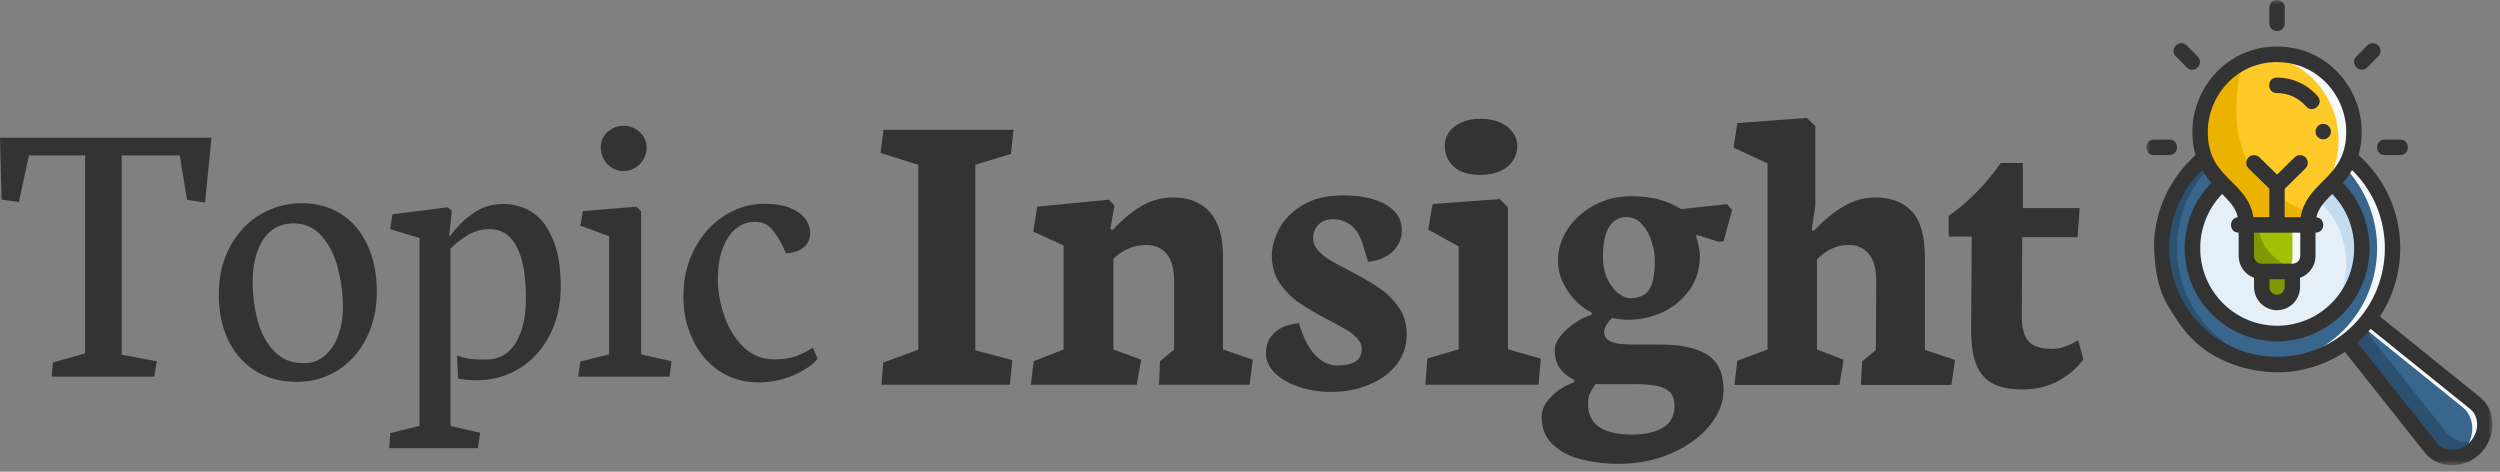 <svg width="318" height="60" viewBox="0 0 318 60" fill="none" xmlns="http://www.w3.org/2000/svg">
<rect x="0" y="0" width="318" height="60" fill="#808080" stroke="none"/>
<path d="M0.194 25.383L2.398 25.7L3.681 19.763H10.826V44.954L6.733 46.102L6.564 47.911H19.618L19.957 45.956L15.476 45.125V19.763H22.863L23.784 25.407L26.085 25.773L26.908 17.515H0L0.194 25.383Z" fill="#333333"/>
<path d="M37.783 48.57C39.656 48.57 41.367 48.09 42.918 47.129C44.468 46.168 45.687 44.816 46.575 43.073C47.479 41.33 47.931 39.351 47.931 37.135C47.931 34.904 47.544 32.941 46.769 31.247C46.01 29.536 44.904 28.209 43.45 27.264C42.013 26.319 40.318 25.847 38.364 25.847C36.523 25.847 34.796 26.311 33.181 27.24C31.583 28.168 30.291 29.52 29.306 31.296C28.321 33.055 27.829 35.124 27.829 37.502C27.829 39.619 28.216 41.517 28.991 43.195C29.782 44.856 30.921 46.168 32.406 47.129C33.908 48.09 35.7 48.57 37.783 48.57ZM37.347 28.412C38.784 28.412 39.971 28.95 40.907 30.025C41.86 31.084 42.546 32.428 42.966 34.057C43.402 35.685 43.62 37.38 43.62 39.139C43.62 40.344 43.434 41.484 43.063 42.56C42.691 43.635 42.126 44.514 41.367 45.199C40.609 45.866 39.688 46.2 38.606 46.2C37.105 46.2 35.87 45.703 34.901 44.71C33.932 43.716 33.23 42.429 32.794 40.849C32.358 39.269 32.14 37.575 32.14 35.767C32.14 34.431 32.325 33.21 32.697 32.102C33.068 30.978 33.641 30.082 34.416 29.414C35.208 28.746 36.184 28.412 37.347 28.412Z" fill="#333333"/>
<path d="M61.082 55.045L57.304 54.19V31.638C57.95 30.953 58.701 30.367 59.557 29.878C60.428 29.39 61.333 29.145 62.269 29.145C63.803 29.145 64.958 29.895 65.733 31.393C66.508 32.876 66.895 35.075 66.895 37.99C66.895 40.352 66.459 42.234 65.587 43.635C64.715 45.036 63.464 45.736 61.833 45.736C60.881 45.736 60.162 45.703 59.678 45.638C59.193 45.557 58.677 45.41 58.128 45.199L58.273 48.155C59.08 48.301 59.839 48.375 60.55 48.375C62.6 48.375 64.441 47.87 66.072 46.86C67.719 45.85 69.002 44.441 69.923 42.633C70.859 40.825 71.327 38.781 71.327 36.5C71.327 34.105 71.013 32.126 70.383 30.563C69.753 28.983 68.889 27.818 67.791 27.069C66.693 26.319 65.426 25.945 63.989 25.945C62.568 25.945 61.292 26.344 60.162 27.142C59.032 27.94 58.079 28.885 57.304 29.976H57.135L57.474 26.824L56.965 26.36L49.917 27.264L49.627 29.145L53.356 30.269V54.166L49.651 55.094L49.505 57H60.792L61.082 55.045Z" fill="#333333"/>
<path d="M79.296 21.766C79.812 21.766 80.297 21.636 80.749 21.375C81.217 21.099 81.581 20.732 81.839 20.276C82.113 19.82 82.251 19.323 82.251 18.785C82.251 18.004 81.96 17.344 81.379 16.806C80.797 16.269 80.103 16 79.296 16C78.521 16 77.843 16.269 77.261 16.806C76.696 17.328 76.414 17.971 76.414 18.737C76.414 19.274 76.543 19.779 76.801 20.252C77.059 20.708 77.407 21.074 77.843 21.351C78.295 21.628 78.779 21.766 79.296 21.766ZM85.157 47.911L85.423 45.956L81.548 45.076V26.898L80.943 26.287L74.137 26.849L73.822 28.706L77.479 30.049V45.076L73.822 45.98L73.531 47.911H85.157Z" fill="#333333"/>
<path d="M96.492 48.644C97.993 48.644 99.447 48.35 100.851 47.764C102.272 47.161 103.322 46.453 104 45.638L103.395 44.221C102.668 44.694 101.941 45.06 101.215 45.321C100.488 45.581 99.584 45.712 98.502 45.712C96.936 45.712 95.612 45.174 94.53 44.099C93.448 43.024 92.641 41.696 92.108 40.116C91.575 38.536 91.309 37.005 91.309 35.523C91.309 34.057 91.503 32.778 91.89 31.686C92.294 30.579 92.851 29.724 93.561 29.121C94.288 28.518 95.127 28.217 96.08 28.217C97.017 28.217 97.775 28.6 98.357 29.365C98.954 30.115 99.495 31.067 99.98 32.224C100.964 32.159 101.723 31.898 102.256 31.442C102.789 30.986 103.055 30.392 103.055 29.659C103.055 28.991 102.837 28.372 102.401 27.802C101.982 27.231 101.336 26.775 100.464 26.433C99.592 26.091 98.51 25.92 97.218 25.92C95.442 25.92 93.763 26.417 92.181 27.411C90.615 28.388 89.347 29.781 88.378 31.589C87.409 33.381 86.925 35.441 86.925 37.771C86.925 39.725 87.321 41.533 88.112 43.195C88.903 44.856 90.025 46.184 91.478 47.178C92.931 48.155 94.603 48.644 96.492 48.644Z" fill="#333333"/>
<path d="M116.81 20.969V44.481L112.338 46.123L112.13 48.938H128.457L128.769 45.81L124.063 44.559V20.943L128.587 19.588L128.925 16.512H112.39L112 19.457L116.81 20.969Z" fill="#333333"/>
<path d="M145.162 45.758L141.626 44.455V32.934C142.805 31.752 144.209 31.161 145.838 31.161C146.93 31.161 147.788 31.543 148.412 32.308C149.036 33.055 149.348 34.228 149.348 35.827V44.455L147.554 45.941L147.424 48.938H158.942L159.358 45.758L155.562 44.455V32.569C155.562 30.101 155.007 28.242 153.898 26.991C152.789 25.739 151.229 25.114 149.218 25.114C147.78 25.114 146.436 25.479 145.188 26.209C143.94 26.938 142.736 27.946 141.574 29.232L141.236 29.154L141.756 26.156L141.054 25.401L131.929 26.287L131.435 29.467L135.283 31.213V44.455L131.487 45.941L131.123 48.938H144.59L145.162 45.758Z" fill="#333333"/>
<path d="M169.316 49.851C171.067 49.851 172.67 49.547 174.126 48.938C175.6 48.348 176.769 47.496 177.636 46.384C178.503 45.272 178.936 43.986 178.936 42.526C178.936 41.188 178.589 40.032 177.896 39.059C177.203 38.069 176.371 37.252 175.4 36.609C174.43 35.949 173.173 35.219 171.63 34.419C170.573 33.881 169.741 33.429 169.134 33.064C168.528 32.682 168.025 32.265 167.626 31.813C167.228 31.361 167.029 30.866 167.029 30.327C167.029 29.632 167.254 29.05 167.704 28.581C168.172 28.111 168.796 27.877 169.576 27.877C170.426 27.877 171.206 28.155 171.916 28.711C172.627 29.267 173.156 30.24 173.502 31.63L174.022 33.299C175.253 33.194 176.275 32.777 177.09 32.047C177.905 31.3 178.312 30.379 178.312 29.284C178.312 27.859 177.619 26.765 176.232 26C174.863 25.235 173.06 24.853 170.824 24.853C168.779 24.853 167.072 25.262 165.703 26.078C164.351 26.895 163.354 27.903 162.713 29.102C162.089 30.284 161.777 31.43 161.777 32.543C161.777 33.898 162.123 35.08 162.817 36.088C163.527 37.078 164.359 37.904 165.313 38.564C166.266 39.207 167.505 39.928 169.03 40.727C170.018 41.231 170.781 41.648 171.318 41.979C171.873 42.309 172.324 42.674 172.67 43.074C173.034 43.473 173.216 43.899 173.216 44.351C173.216 45.115 172.948 45.663 172.41 45.993C171.873 46.323 171.093 46.488 170.07 46.488C169.048 46.488 168.112 46.036 167.263 45.133C166.413 44.212 165.737 42.874 165.235 41.118C163.917 41.223 162.886 41.614 162.141 42.291C161.395 42.969 161.023 43.847 161.023 44.924C161.023 45.845 161.395 46.679 162.141 47.427C162.903 48.174 163.917 48.765 165.183 49.199C166.465 49.633 167.843 49.851 169.316 49.851Z" fill="#333333"/>
<path d="M188.322 22.246C189.31 22.246 190.15 22.081 190.844 21.751C191.554 21.421 192.091 20.978 192.455 20.422C192.819 19.866 193.002 19.258 193.002 18.597C193.002 17.954 192.811 17.372 192.429 16.851C192.048 16.312 191.502 15.886 190.792 15.573C190.081 15.261 189.258 15.104 188.322 15.104C187.403 15.104 186.597 15.261 185.904 15.573C185.228 15.869 184.699 16.277 184.318 16.799C183.954 17.32 183.772 17.902 183.772 18.545C183.772 19.605 184.153 20.491 184.916 21.204C185.696 21.899 186.831 22.246 188.322 22.246ZM195.705 48.938L195.991 45.628L191.805 44.429V26.365L190.766 25.322L182.238 25.948L181.666 29.206L185.54 31.344V44.429L181.562 45.602L181.302 48.938H195.705Z" fill="#333333"/>
<path d="M205.821 59C208.317 59 210.588 58.548 212.633 57.645C214.678 56.741 216.29 55.568 217.469 54.126C218.647 52.683 219.237 51.189 219.237 49.642C219.237 47.505 218.552 46.002 217.183 45.133C215.831 44.264 213.846 43.829 211.229 43.829H207.693C206.324 43.829 205.37 43.69 204.833 43.412C204.313 43.134 204.053 42.743 204.053 42.239C204.053 41.735 204.382 41.136 205.041 40.441C205.873 40.597 206.549 40.675 207.069 40.675C208.612 40.675 210.085 40.354 211.489 39.711C212.893 39.051 214.028 38.112 214.895 36.896C215.779 35.662 216.221 34.228 216.221 32.595C216.221 32.195 216.169 31.769 216.065 31.317C215.978 30.848 215.874 30.449 215.753 30.119L215.805 29.858L218.587 30.744L219.237 30.692L220.328 26.73L219.679 25.974C219.141 26.026 218.24 26.122 216.975 26.261C215.727 26.382 214.678 26.495 213.829 26.599C213.083 26.113 212.208 25.722 211.203 25.427C210.215 25.114 208.967 24.957 207.459 24.957C205.76 24.957 204.2 25.34 202.779 26.104C201.358 26.869 200.231 27.886 199.399 29.154C198.585 30.405 198.177 31.735 198.177 33.142C198.177 34.167 198.411 35.149 198.879 36.088C199.365 37.026 199.945 37.817 200.621 38.46C201.297 39.103 201.904 39.52 202.441 39.711L202.467 40.024C201.757 40.232 201.037 40.589 200.309 41.092C199.581 41.579 198.975 42.135 198.489 42.761C198.004 43.369 197.761 43.96 197.761 44.533C197.761 45.437 197.969 46.193 198.385 46.801C198.801 47.409 199.417 47.913 200.231 48.313V48.626C199.157 48.991 198.195 49.59 197.345 50.424C196.513 51.258 196.097 52.118 196.097 53.005C196.097 54.499 196.583 55.69 197.553 56.576C198.541 57.479 199.763 58.105 201.219 58.453C202.693 58.818 204.226 59 205.821 59ZM206.861 27.616C207.693 27.616 208.378 27.938 208.915 28.581C209.47 29.206 209.868 29.953 210.111 30.822C210.371 31.674 210.501 32.421 210.501 33.064C210.501 34.298 210.388 35.271 210.163 35.983C209.955 36.678 209.608 37.182 209.123 37.495C208.655 37.791 208.022 37.938 207.225 37.938C206.948 37.938 206.54 37.765 206.003 37.417C205.466 37.052 204.98 36.47 204.547 35.671C204.114 34.871 203.897 33.855 203.897 32.621C203.897 30.953 204.157 29.701 204.677 28.867C205.197 28.033 205.925 27.616 206.861 27.616ZM207.719 48.86C209.036 48.86 210.068 48.938 210.813 49.095C211.576 49.269 212.13 49.555 212.477 49.955C212.823 50.355 212.997 50.902 212.997 51.597C212.997 52.883 212.511 53.813 211.541 54.386C210.588 54.977 209.27 55.273 207.589 55.273C203.862 55.273 201.999 53.978 201.999 51.389C201.999 50.902 202.06 50.494 202.181 50.164C202.32 49.851 202.467 49.573 202.623 49.329C202.796 49.086 202.892 48.93 202.909 48.86H207.719Z" fill="#333333"/>
<path d="M234.5 45.758L231.12 44.455V32.986C231.813 32.308 232.481 31.839 233.122 31.578C233.763 31.3 234.448 31.161 235.176 31.161C236.199 31.161 237.031 31.526 237.672 32.256C238.331 32.986 238.66 34.167 238.66 35.801L238.608 44.507L236.866 45.967L236.71 48.964H248.228L248.67 45.784L244.848 44.507V32.803C244.848 30.023 244.293 28.051 243.184 26.886C242.074 25.705 240.514 25.114 238.504 25.114C237.135 25.114 235.809 25.487 234.526 26.235C233.261 26.965 232.004 27.998 230.756 29.337L230.444 29.284L230.912 26.156V16.043L229.82 15L220.981 15.652L220.513 18.78L224.828 20.787V44.455L220.981 45.889L220.617 48.964H233.98L234.5 45.758Z" fill="#333333"/>
<path d="M250.727 41.692C250.709 43.656 250.926 45.211 251.377 46.358C251.844 47.505 252.555 48.321 253.508 48.808C254.462 49.295 255.718 49.538 257.278 49.538C258.994 49.538 260.511 49.173 261.828 48.443C263.163 47.713 264.22 46.801 265 45.706L264.35 43.282C264.263 43.334 264.055 43.447 263.726 43.621C263.414 43.795 263.007 43.968 262.504 44.142C262.019 44.299 261.525 44.377 261.022 44.377C259.618 44.377 258.622 44.055 258.032 43.412C257.46 42.769 257.174 41.692 257.174 40.18L257.226 30.171H264.272L264.532 26.469H257.304V20.735H254.496C253.578 22.055 252.538 23.306 251.377 24.488C250.233 25.652 249.063 26.643 247.867 27.46V30.092H250.805L250.727 41.692Z" fill="#333333"/>
<mask id="mask0_1_38" style="mask-type:luminance" maskUnits="userSpaceOnUse" x="273" y="0" width="45" height="60">
<path d="M273 0H317.047V59.188H273V0Z" fill="white"/>
</mask>
<g mask="url(#mask0_1_38)">
<path d="M301.376 40.435L314.835 51.286C316.548 52.687 316.391 55.39 314.835 56.958C313.278 58.527 310.596 58.684 309.206 56.958L298.44 43.394C298.997 42.98 299.526 42.516 300.025 42.033C300.515 41.53 300.965 40.997 301.376 40.435Z" fill="#38668C"/>
<path d="M301.376 40.435L302.56 41.392C302.374 41.609 302.178 41.826 301.983 42.033C301.121 42.891 300.162 43.641 299.124 44.262L298.44 43.404C298.997 42.99 299.526 42.526 300.025 42.043C300.515 41.54 300.965 41.007 301.376 40.445V40.435Z" fill="#2C5170"/>
<path d="M300.475 41.52L311.164 54.985C312.25 56.337 314.12 56.524 315.637 55.794C315.431 56.218 315.177 56.623 314.835 56.958C313.278 58.527 310.596 58.684 309.206 56.958L298.44 43.394C298.997 42.98 299.526 42.516 300.025 42.033C300.182 41.865 300.328 41.698 300.475 41.52Z" fill="#2C5170"/>
<path d="M301.376 40.435L314.835 51.286C316.548 52.687 316.391 55.39 314.835 56.958C314.149 57.649 313.239 58.053 312.319 58.152C312.651 57.964 312.975 57.747 313.249 57.471C314.805 55.903 314.962 53.2 313.249 51.799L300.485 41.51C300.798 41.165 301.092 40.81 301.376 40.435Z" fill="#F5F9FB"/>
<path d="M279.255 42.033C284.99 47.814 294.289 47.814 300.025 42.033C305.761 36.252 305.761 26.881 300.025 21.1C294.289 15.32 284.99 15.32 279.255 21.1C273.519 26.881 273.519 36.252 279.255 42.033Z" fill="#38668C"/>
<path d="M289.425 16.77C289.845 16.77 290.266 16.78 290.687 16.809C287.114 17.026 283.747 18.555 281.212 21.1C275.476 26.881 275.476 36.252 281.212 42.033C283.708 44.548 287.026 46.068 290.55 46.324C286.351 46.59 282.24 45.032 279.255 42.033C273.519 36.252 273.519 26.881 279.255 21.1C281.956 18.378 285.607 16.819 289.425 16.77Z" fill="#2C5170"/>
<path d="M289.425 16.77C293.389 16.711 297.216 18.279 300.025 21.1C305.761 26.881 305.761 36.252 300.025 42.033C297.01 45.061 292.84 46.63 288.592 46.324C292.165 46.107 295.533 44.578 298.067 42.033C303.803 36.252 303.803 26.881 298.067 21.1C295.571 18.585 292.253 17.066 288.729 16.809C288.964 16.79 289.19 16.77 289.425 16.77Z" fill="#F5F9FB"/>
<path d="M282.025 39.241C286.233 43.483 293.056 43.483 297.255 39.241C301.464 34.999 301.464 28.124 297.255 23.892C293.046 19.66 286.224 19.65 282.025 23.892C277.816 28.134 277.816 35.009 282.025 39.241Z" fill="#E4EFF8"/>
<path d="M289.483 20.706C292.39 20.666 295.199 21.811 297.255 23.882C301.464 28.124 301.464 35 297.255 39.231C296.922 39.557 296.579 39.863 296.208 40.139C299.506 35.818 299.115 29.702 295.297 25.845C291.47 21.998 285.392 21.603 281.105 24.938C281.388 24.563 281.692 24.208 282.015 23.872C283.992 21.88 286.674 20.735 289.473 20.696L289.483 20.706Z" fill="#C4DCF0"/>
<path d="M287.682 34.526V36.815C287.682 37.732 288.407 38.472 289.316 38.472H289.972C290.873 38.472 291.607 37.732 291.607 36.815V34.526H287.692H287.682Z" fill="#809804"/>
<path d="M285.715 28.41C285.715 24.661 279.832 23.675 279.832 16.721C279.832 11.828 283.757 6.905 289.63 6.905C295.503 6.905 299.428 11.838 299.428 16.721C299.428 23.665 293.545 24.652 293.545 28.41H285.705H285.715Z" fill="#FFCA28"/>
<path d="M285.725 27.936V32.869C285.725 33.786 286.449 34.526 287.359 34.526H291.93C292.831 34.526 293.565 33.786 293.565 32.869V27.936H285.734H285.725Z" fill="#A0BF05"/>
<path d="M287.389 27.936C286.821 32.356 291.441 34.141 292.361 34.457C292.214 34.496 292.077 34.526 291.921 34.526H287.35C286.449 34.526 285.715 33.786 285.715 32.869V27.936H287.389Z" fill="#809804"/>
<path d="M293.555 27.936V32.869C293.555 33.786 292.831 34.526 291.921 34.526H289.963C290.864 34.526 291.597 33.786 291.597 32.869V27.936H293.555Z" fill="#F5F9FB"/>
<path d="M289.63 6.905C295.513 6.905 299.428 11.838 299.428 16.73C299.428 23.675 293.545 24.661 293.545 28.42H291.656C293.291 25.766 297.46 23.862 297.46 17.727C297.46 12.765 293.78 7.773 288.122 7.033C288.612 6.964 289.102 6.905 289.62 6.905H289.63Z" fill="#F5F9FB"/>
<path d="M293.868 26.999C293.672 27.433 293.555 27.897 293.555 28.41H285.715C285.715 24.661 279.832 23.675 279.832 16.721C279.832 13.179 281.897 9.618 285.264 7.931C281.956 21.229 289.601 25.618 293.859 26.999H293.868Z" fill="#ECB200"/>
<path d="M289.64 0C290.129 0 290.619 0.326 290.619 0.986V2.959C290.619 4.271 288.661 4.271 288.661 2.959V0.986C288.661 0.326 289.151 0 289.64 0ZM302.502 7.181L301.121 8.572C300.201 9.5 298.811 8.109 299.741 7.181L301.121 5.791C301.356 5.554 301.61 5.465 301.855 5.485C302.59 5.524 303.196 6.491 302.502 7.181ZM277.424 5.485C277.669 5.475 277.933 5.554 278.158 5.791L279.538 7.181C280.458 8.109 279.078 9.509 278.158 8.572L276.778 7.181C276.083 6.481 276.69 5.524 277.424 5.485ZM298.263 44.766C296.217 46.117 293.937 46.946 291.597 47.242C291.597 47.242 288.132 47.824 284.1 46.373C279.157 44.558 277.365 41.579 275.623 38.63C273.793 35.522 273.999 30.59 273.999 30.59C274.233 26.891 275.76 23.241 278.559 20.41C278.794 20.173 279.02 19.946 279.274 19.729C279.02 18.871 278.873 17.894 278.873 16.73C278.873 11.305 283.18 5.919 289.64 5.919C296.1 5.919 300.407 11.305 300.407 16.73C300.407 17.894 300.26 18.861 300.005 19.719C300.25 19.936 300.485 20.163 300.72 20.4C306.074 25.796 306.749 34.122 302.727 40.257L315.451 50.517C317.663 52.332 317.467 55.705 315.529 57.658C313.591 59.602 310.243 59.809 308.443 57.58L298.263 44.756V44.766ZM289.64 7.892C284.315 7.892 280.831 12.37 280.831 16.73C280.831 19.818 282.054 21.288 283.483 22.728C284.197 23.448 284.971 24.158 285.607 25.086C286.106 25.816 286.478 26.625 286.625 27.621H288.661V24.02L286.038 21.436C285.392 20.824 285.822 19.739 286.703 19.729C286.968 19.729 287.222 19.828 287.408 20.015L289.64 22.215L291.871 20.015C292.058 19.828 292.312 19.719 292.576 19.729C293.457 19.729 293.878 20.824 293.241 21.436L290.609 24.03V27.631H292.645C292.801 26.644 293.183 25.796 293.663 25.096C294.299 24.168 295.072 23.458 295.786 22.738C297.216 21.288 298.439 19.739 298.439 16.74C298.439 12.38 294.965 7.902 289.63 7.902L289.64 7.892ZM289.64 9.865C291.597 9.865 293.467 10.713 294.769 12.193C295.718 13.179 294.162 14.57 293.301 13.495C292.371 12.439 291.039 11.838 289.64 11.838C288.308 11.867 288.308 9.835 289.64 9.865ZM295.513 15.754C296.051 15.754 296.491 16.198 296.491 16.74C296.491 17.283 296.051 17.727 295.513 17.727C294.974 17.727 294.534 17.283 294.534 16.74C294.534 16.198 294.974 15.754 295.513 15.754ZM305.301 17.756C306.603 17.756 306.603 19.729 305.301 19.729H303.343C302.041 19.729 302.041 17.756 303.343 17.756H305.301ZM275.937 17.756C277.238 17.756 277.238 19.729 275.937 19.729H273.979C272.677 19.729 272.677 17.756 273.979 17.756H275.937ZM299.183 21.643C298.831 22.245 298.42 22.777 298.009 23.251C302.541 27.867 302.53 35.355 297.96 39.952C293.349 44.578 285.91 44.568 281.33 39.952C276.768 35.355 276.729 27.907 281.281 23.261C280.87 22.787 280.468 22.255 280.106 21.653C280.047 21.702 280.008 21.751 279.95 21.801C274.605 27.197 274.586 35.937 279.95 41.343C285.313 46.748 294.015 46.719 299.349 41.343C304.674 35.966 304.704 27.206 299.349 21.801C299.291 21.742 299.252 21.702 299.193 21.643H299.183ZM296.648 24.671C296.12 25.204 295.64 25.707 295.288 26.21C294.984 26.654 294.759 27.098 294.641 27.631C295.855 27.759 295.796 29.594 294.534 29.594C294.534 30.6 294.534 31.665 294.534 32.553C294.534 33.836 293.711 34.931 292.566 35.335C292.566 35.601 292.566 35.848 292.566 36.499C292.566 38.117 291.265 39.458 289.64 39.458C288.015 39.458 286.713 38.127 286.713 36.499V35.335C285.568 34.931 284.756 33.836 284.756 32.553V29.594C283.493 29.594 283.463 27.749 284.648 27.631C284.531 27.088 284.315 26.654 284.012 26.21C283.669 25.707 283.18 25.204 282.661 24.671C278.921 28.528 278.932 34.714 282.729 38.541C286.566 42.408 292.782 42.388 296.589 38.541C300.367 34.723 300.416 28.538 296.658 24.671H296.648ZM292.586 29.594H286.713V32.553C286.713 33.115 287.153 33.54 287.692 33.54H291.617C292.175 33.54 292.596 33.086 292.596 32.553C292.596 31.567 292.596 30.59 292.596 29.594H292.586ZM290.619 35.513H288.671V36.499C288.671 37.061 289.111 37.485 289.64 37.485C290.168 37.485 290.609 37.032 290.609 36.499C290.609 35.887 290.609 35.69 290.609 35.513H290.619ZM301.542 41.826C301.278 42.132 301.023 42.437 300.729 42.733C300.436 43.029 300.133 43.296 299.829 43.552L309.979 56.337C310.958 57.55 312.965 57.451 314.149 56.258C315.334 55.064 315.441 53.032 314.228 52.046L301.542 41.826Z" fill="#333333"/>
</g>
</svg>
